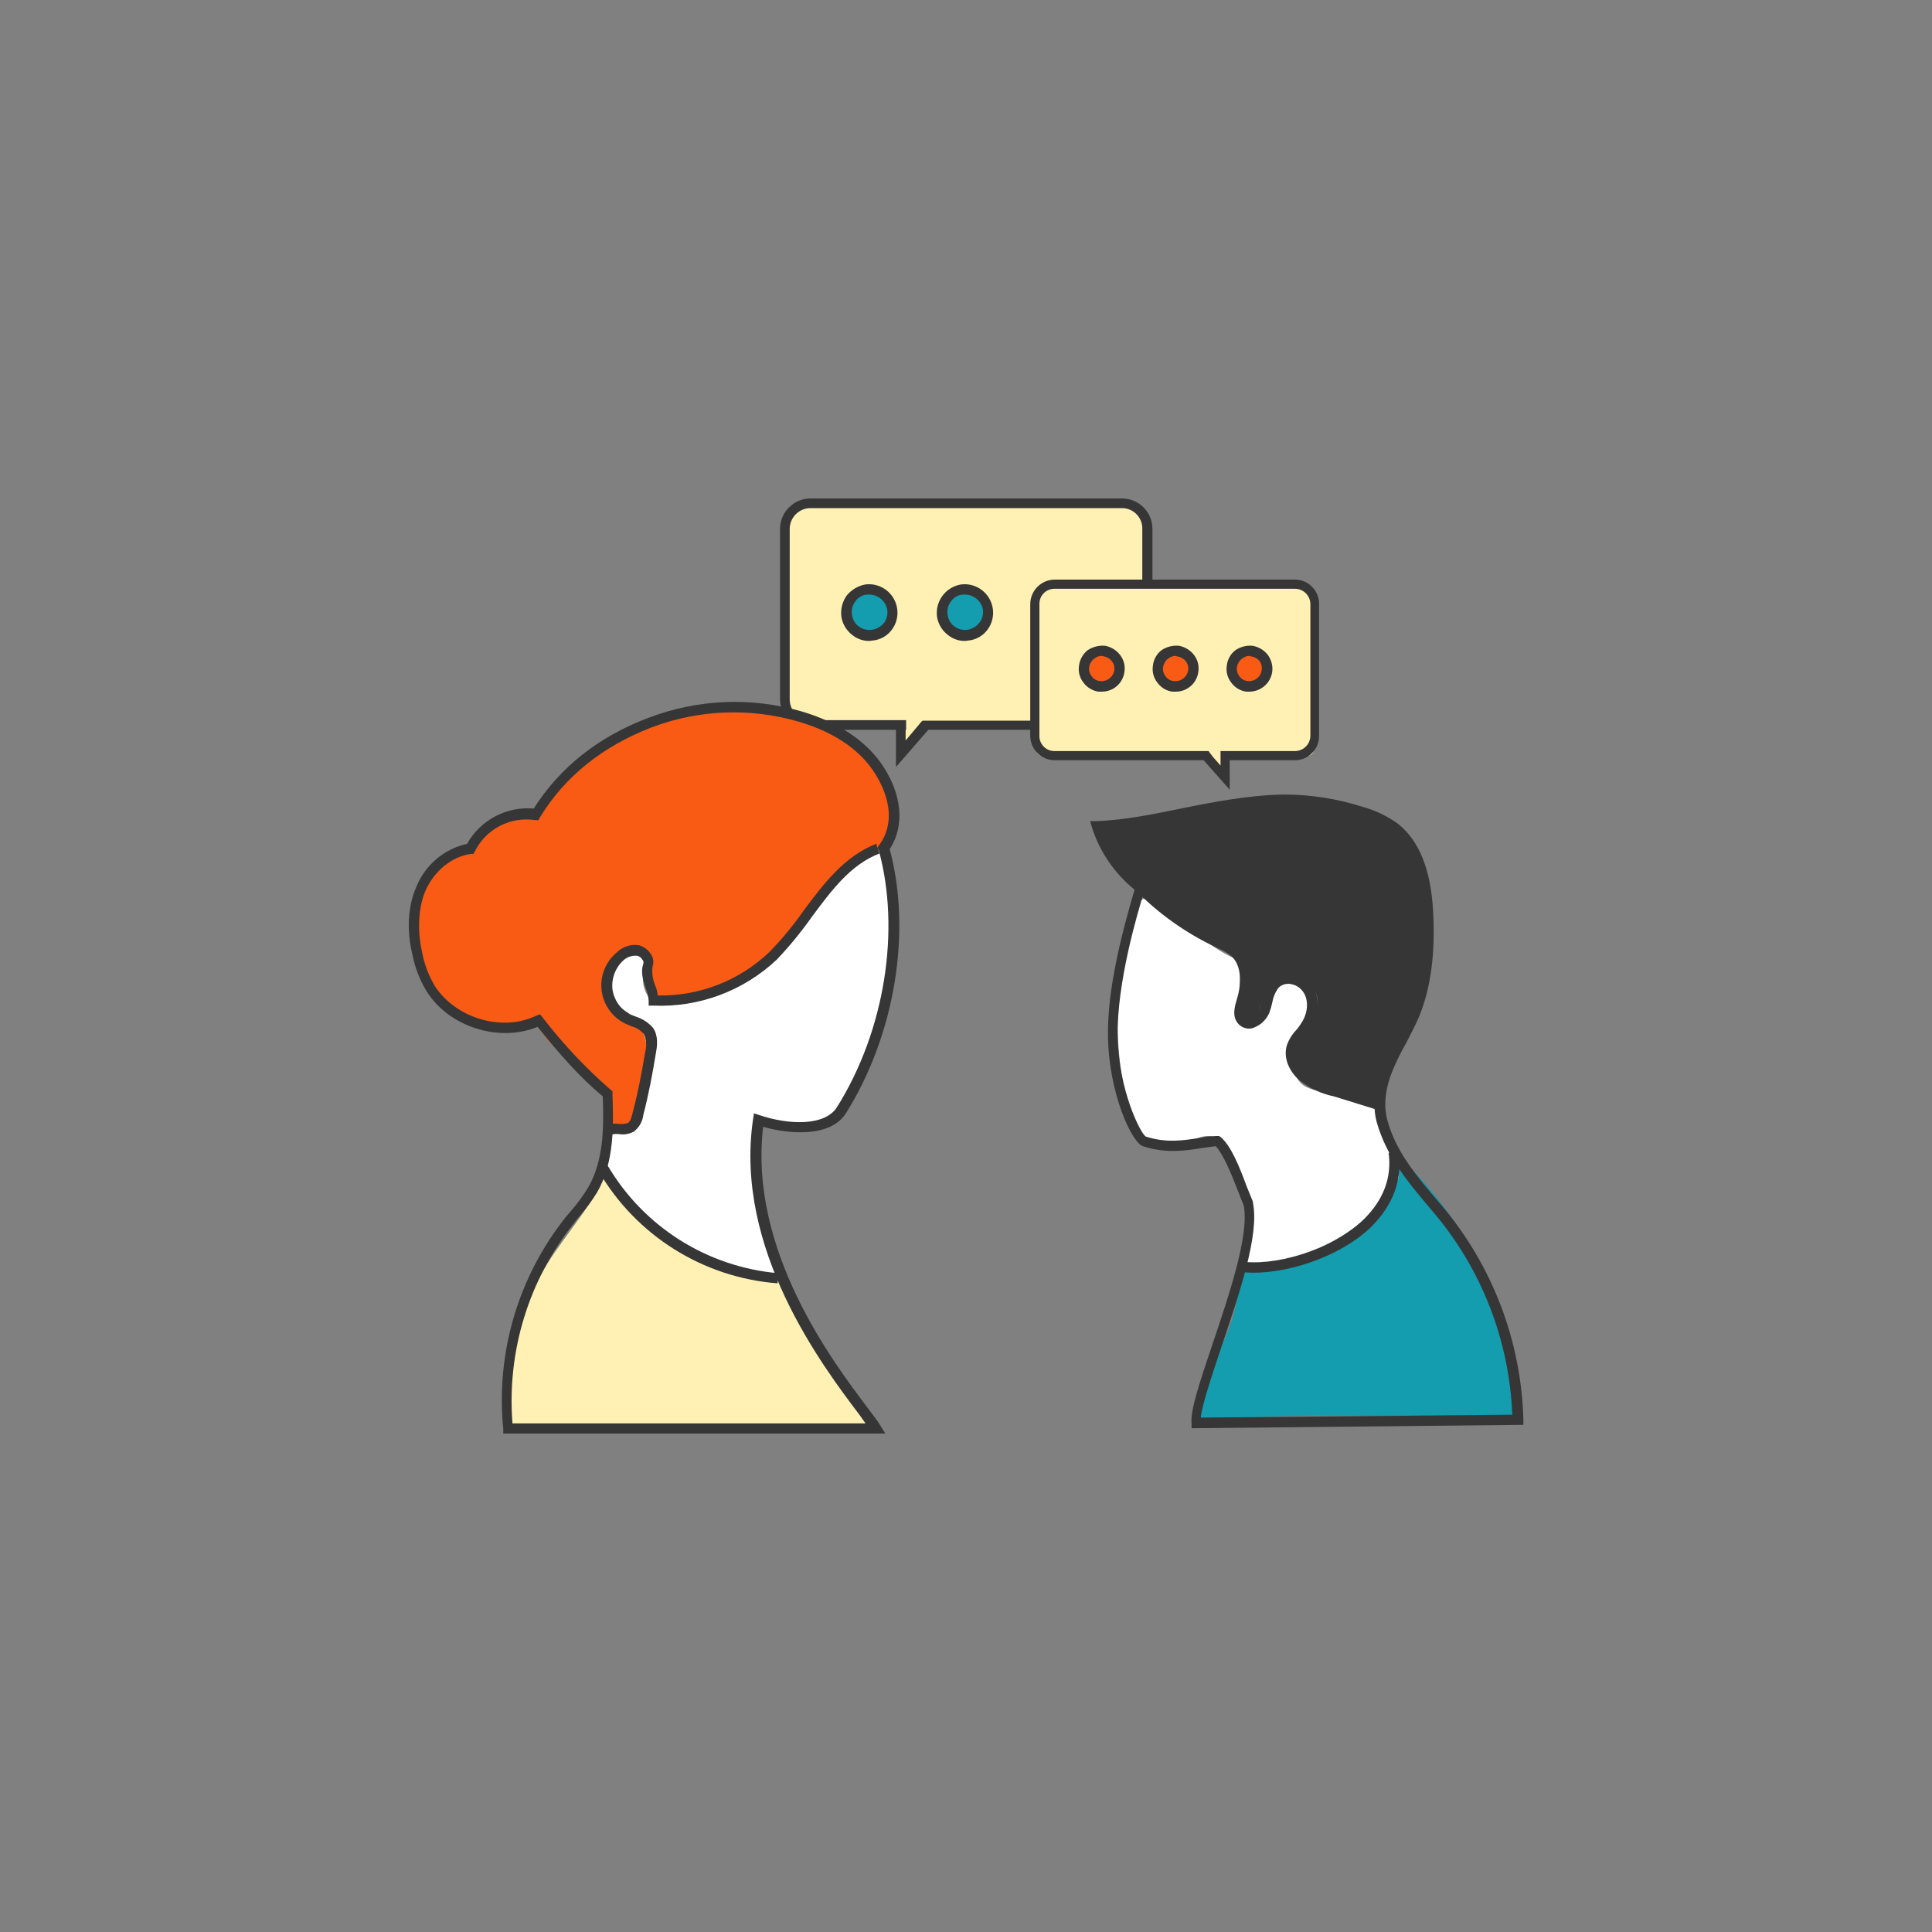 <?xml version="1.0" encoding="UTF-8"?> <svg xmlns="http://www.w3.org/2000/svg" id="_Слой_1" data-name="Слой 1" viewBox="0 0 400 400"><rect x="0" y="0" width="400" height="400" fill="#808080" stroke="none"/> <defs> <style> .cls-1 { fill: #fff; } .cls-2 { fill: #fff0b3; } .cls-3 { fill: #363636; } .cls-4 { fill: #149caf; } .cls-5 { fill: #f95b15; } .cls-6 { fill: #fbdebe; } </style> </defs> <rect class="cls-2" x="162.5" y="104.13" width="75" height="46.27" rx="3.1" ry="3.1"></rect> <circle class="cls-6" cx="219.6" cy="126.8" r="4.8"></circle> <circle class="cls-4" cx="199.8" cy="126.8" r="4.8"></circle> <circle class="cls-4" cx="180" cy="126.8" r="4.8"></circle> <polygon class="cls-2" points="194.4 146.4 186.9 156.2 186.4 147.2 194.4 146.4"></polygon> <path class="cls-3" d="m185.5,158.8v-7.7h-17.7c-3.48,0-6.3-2.82-6.3-6.3h0v-35.3c0-3.48,2.82-6.3,6.3-6.3h64.5c3.48,0,6.3,2.82,6.3,6.3h0v35.3c0,3.48-2.82,6.3-6.3,6.3h-40.1l-6.7,7.7Zm2-7.7v2.2l2.7-3.2.4-.5.4-.4h41.3c2.34-.05,4.21-1.96,4.2-4.3v-35.4c.06-2.32-1.78-4.24-4.1-4.3,0,0,0,0,0,0h-64.6c-2.37,0-4.29,1.93-4.3,4.3h0v35.3c0,2.37,1.93,4.29,4.3,4.3h19.8v2h-.1Z"></path> <path class="cls-3" d="m219.6,132.7c-1.27.02-2.51-.41-3.5-1.2-1.23-.92-2.06-2.28-2.3-3.8h0c-.2-1.55.19-3.12,1.1-4.4.98-1.21,2.37-2.03,3.9-2.3,1.52-.2,3.06.2,4.3,1.1,1.25.94,2.08,2.35,2.3,3.9.2,1.52-.2,3.06-1.1,4.3-.91,1.29-2.33,2.13-3.9,2.3l-.8.1Zm0-9.6h-.5c-.97.08-1.85.59-2.4,1.4-.63.79-.88,1.81-.7,2.8h0c.12.96.62,1.83,1.4,2.4.78.57,1.74.82,2.7.7.99-.18,1.88-.71,2.5-1.5.53-.79.78-1.75.7-2.7-.17-.96-.71-1.82-1.5-2.4-.63-.48-1.41-.72-2.2-.7Z"></path> <path class="cls-3" d="m199.8,132.7c-1.27.02-2.51-.41-3.5-1.2-1.23-.92-2.06-2.28-2.3-3.8-.42-3.22,1.8-6.19,5-6.7,3.23-.39,6.17,1.91,6.57,5.15.18,1.47-.2,2.95-1.07,4.15-.91,1.29-2.33,2.13-3.9,2.3l-.8.1Zm0-9.6h-.5c-.97.08-1.85.59-2.4,1.4-.63.79-.88,1.81-.7,2.8h0c.12.96.62,1.83,1.4,2.4.78.57,1.74.82,2.7.7.99-.18,1.88-.71,2.5-1.5.58-.77.83-1.74.7-2.7-.33-1.78-1.88-3.08-3.7-3.1Z"></path> <path class="cls-3" d="m180,132.7c-1.27.02-2.51-.41-3.5-1.2-1.23-.92-2.06-2.28-2.3-3.8h0c-.2-1.55.19-3.12,1.1-4.4.98-1.21,2.37-2.03,3.9-2.3,3.23-.39,6.17,1.91,6.57,5.15.18,1.47-.2,2.95-1.07,4.15-.91,1.29-2.33,2.13-3.9,2.3l-.8.1Zm0-9.6h-.5c-.97.08-1.85.59-2.4,1.4-.63.79-.88,1.81-.7,2.8h0c.12.96.62,1.83,1.4,2.4.78.57,1.74.82,2.7.7.97-.15,1.86-.65,2.5-1.4.58-.77.83-1.74.7-2.7-.29-1.82-1.85-3.17-3.7-3.2Z"></path> <rect class="cls-2" x="214.3" y="120.9" width="57.9" height="35.73" rx="1.9" ry="1.9"></rect> <circle class="cls-5" cx="228.1" cy="138.5" r="3.7"></circle> <circle class="cls-5" cx="243.4" cy="138.5" r="3.7"></circle> <circle class="cls-5" cx="258.71" cy="138.5" r="3.7" transform="translate(45.49 340.13) rotate(-71.56)"></circle> <polygon class="cls-2" points="247.6 153.6 253.3 161.1 253.7 154.2 247.6 153.6"></polygon> <path class="cls-3" d="m254.6,163.5l-5.4-6.1h-30.9c-2.78-.05-5.01-2.32-5-5.1v-27.2c0-2.78,2.22-5.05,5-5.1h49.8c2.76,0,5,2.24,5,5v27.3c.06,2.76-2.14,5.04-4.9,5.1h0s-13.6,0-13.6,0v6.1Zm-3.4-6.7l1.5,1.7v-3h15.4c1.77,0,3.2-1.43,3.2-3.2h0v-27.2c0-1.77-1.43-3.2-3.2-3.2h-49.8c-1.71,0-3.1,1.39-3.1,3.1h0v27.3c-.06,1.71,1.29,3.14,3,3.2,0,0,0,0,0,0h32l1,1.3Z"></path> <path class="cls-3" d="m228.1,143.2h-.7c-1.24-.2-2.36-.88-3.1-1.9-.78-.99-1.1-2.26-.9-3.5.16-1.26.81-2.41,1.8-3.2,1.07-.69,2.33-1.01,3.6-.9,1.23.23,2.34.91,3.1,1.9.78.99,1.1,2.26.9,3.5-.3,2.36-2.32,4.12-4.7,4.1h0Zm0-7.4c-.59,0-1.15.22-1.6.6-.54.42-.89,1.03-1,1.7-.1.68.08,1.36.5,1.9.39.57,1.01.94,1.7,1,1.43.19,2.75-.78,3-2.2h0c.1-.68-.08-1.36-.5-1.9-.41-.55-1.02-.91-1.7-1l-.4-.1Z"></path> <path class="cls-3" d="m243.4,143.2h-.7c-1.25-.18-2.37-.87-3.1-1.9-.78-.99-1.1-2.26-.9-3.5.13-1.27.78-2.43,1.8-3.2,1.06-.7,2.33-1.02,3.6-.9,1.23.23,2.34.91,3.1,1.9.78.99,1.1,2.26.9,3.5-.3,2.36-2.32,4.12-4.7,4.1Zm0-7.4c-.59,0-1.15.22-1.6.6-.54.42-.89,1.03-1,1.7-.1.68.08,1.36.5,1.9.39.57,1.01.94,1.7,1,1.43.19,2.75-.78,3-2.2.1-.68-.08-1.36-.5-1.9-.44-.56-1.09-.92-1.8-1l-.3-.1Z"></path> <path class="cls-3" d="m258.7,143.2h-.7c-1.25-.18-2.37-.87-3.1-1.9-.78-.99-1.1-2.26-.9-3.5.13-1.27.78-2.43,1.8-3.2,1.03-.69,2.26-1.01,3.5-.9,1.27.21,2.41.89,3.2,1.9.73,1.01,1.06,2.26.9,3.5-.34,2.34-2.34,4.08-4.7,4.1Zm0-7.4c-.59,0-1.15.22-1.6.6-.54.42-.89,1.03-1,1.7-.1.68.08,1.36.5,1.9.39.57,1.01.94,1.7,1,1.4.18,2.69-.8,2.9-2.2.13-.66-.02-1.35-.4-1.9-.44-.56-1.09-.92-1.8-1l-.3-.1Z"></path> <path class="cls-3" d="m267.3,217.5c-.6,1.9.4,3.9,1.8,5.2,1.52,1.21,3.25,2.12,5.1,2.7l7.4,2.8c.62.31,1.33.38,2,.2,1.2-.3,1.5-1.8,1.8-3.1.8-3.4,3.2-6.2,4.9-9.2,2.05-3.99,3.47-8.27,4.2-12.7,1.1-5.9,1.9-11.9,1-17.8s-3.8-11.8-8.7-15.2c-2.98-1.91-6.31-3.2-9.8-3.8-5.37-1.25-10.9-1.65-16.4-1.2-3.32.27-6.63.74-9.9,1.4l-23.2,4.3c2.29,5.91,5.96,11.19,10.7,15.4,4.2,3.5,8.84,6.42,13.8,8.7,1.64.67,3.11,1.69,4.3,3,2.2,2.9,1.2,7.1.3,10.6-.28.63-.31,1.34-.1,2,.6,1.4,2.7,1.1,3.8,0,3-2.9,4-12.5,10.2-7.5s-1.9,9.5-3.2,14.2Z"></path> <path class="cls-4" d="m314.4,293.4c-.1.6-.9.7-1.6.7-21.6-1-43.3-1.7-64.8,0-.8-6.1,3.2-11.6,5.7-17.2,1.9-4.28,2.89-8.91,2.9-13.6,4.9-2,10.5-1.9,15.2-4.3,6.2-3.1,9.4-9.9,12.3-16.2.37-.98.95-1.87,1.7-2.6.76-.83,1.98-1.07,3-.6.79.51,1.01,1.56.5,2.35-.08.13-.18.25-.3.35.36-.69.76-1.36,1.2-2,.9.65,1.74,1.39,2.5,2.2,6.61,6.97,11.99,15.02,15.9,23.8,3.95,8.78,5.67,18.4,5,28-.2-.7,1.1-.2.8-.9Z"></path> <path class="cls-1" d="m289,239.7l-3.6-11.9-11.9-1.9c-1.23-.11-2.43-.48-3.5-1.1-2.4-1.6-2.6-5.1-1.8-7.9s2.5-5.3,2.9-8.1-1-6.4-3.9-6.8-5.4,3.4-6.3,6.6-1.7,3.7-3.2,3-1-1.3-1.1-2.1c-.4-3.7.8-7.6-.4-10.9l-.7-.2c-2.66-1.23-5.12-2.85-7.3-4.8-3.66-1.53-6.66-4.29-8.5-7.8-.65-.18-1.33-.21-2-.1-3.3.7-4.1,6.1-4.7,8.8-2.2,10.76-2.2,21.84,0,32.6.39,2.56,1.31,5.01,2.7,7.2,1.41,2.16,3.82,3.44,6.4,3.4,3.5-.3,6.9-3.8,9.9-2,.74.44,1.36,1.06,1.8,1.8,5.01,7.13,6.38,16.21,3.7,24.5,11.67-.29,22.65-5.61,30.1-14.6.99-1.07,1.68-2.38,2-3.8.1-1.33-.1-2.66-.6-3.9Z"></path> <path class="cls-5" d="m125.9,234.3c1.4,1.1,3.6.4,4.8-.9,1.08-1.46,1.74-3.19,1.9-5l1.6-7.6c.6-2.6,1-5.8-.7-7.9s-3.5-2.1-5.1-3.5-2.6-7-.9-10.3c.8-1.4,2.3-2.8,3.8-2.3.56.33,1.03.77,1.4,1.3,1.32,1.89,2.08,4.1,2.2,6.4-.01.97.19,1.92.6,2.8,1.1,1.4,3.2,1,4.8.5,8.6-2.9,17.2-6.6,23.3-13.2s8.8-13.6,15.7-17.3c1.3-.59,2.48-1.4,3.5-2.4.57-.8.95-1.73,1.1-2.7.91-3.5.59-7.21-.9-10.5-1.81-3.46-4.46-6.42-7.7-8.6-10.3-6.5-22.8-7.6-34.7-5.1-12.05,2.67-22.61,9.86-29.5,20.1l.4-2.3c.7.7-.1,2.3-1,2.8-.96.37-1.98.54-3,.5-4.48.44-8.32,3.39-9.9,7.6-4.7-.3-8.6,3.8-10.3,8.1-3.46,9.04-.81,19.28,6.6,25.5,3.3,2.6,7.8,4.2,11.6,2.6,1.6-.7,3.2-1.9,4.8-1.2.88.5,1.58,1.27,2,2.2,2.5,3.6,6.4,5.9,9.4,9s6.6,7.8,4.2,11.4Z"></path> <path class="cls-1" d="m183.2,177.3c-.06-.5-.36-.95-.8-1.2-.46-.17-.97-.13-1.4.1-2.6,1.19-5.03,2.74-7.2,4.6,0,.11-.03.22-.1.3-2.6,4.8-6.1,8.7-9.7,12.8s-5.1,6.9-9.1,8.5c-.55.2-1.15.2-1.7,0-2.36,1.84-4.99,3.29-7.8,4.3-2.58.86-5.34,1.03-8,.5h-.1c-1.11.6-2.49.2-3.1-.9-.98-1.43-1.31-3.21-.9-4.9.08-.5.37-.94.8-1.2v-.3c0-1.3-.2-2.9-1.4-3.3-.76-.12-1.53.02-2.2.4-2.38,1.36-4.25,3.47-5.3,6,.1,1.45.43,2.87,1,4.2.08.18.22.32.4.4l.7.9h.2c3.6.8,6,4.6,6.4,8.3v.2c.8,4.3-.9,9.1-1.6,13.3h0c.22.69.07,1.45-.4,2-.3,1.23-1.55,1.99-2.78,1.69-.53-.13-1-.45-1.32-.89-.87.24-1.8.06-2.5-.5-.8,4.2-1.5,8.7.4,12.4,1.22,2.19,2.89,4.1,4.9,5.6,6.3,5.7,13.1,11.5,21.4,13.1,3,.5,5.8-.2,8.7.6-3.6-10.54-4.7-21.77-3.2-32.8,4.8,1.5,10.3,2.9,14.6.4,2.7-1.5,4.4-4.3,5.8-7.1,7.51-14.65,9.39-31.55,5.3-47.5Z"></path> <path class="cls-2" d="m104.6,295.7c-.7-12.04,2.38-23.99,8.8-34.2,4.1-6.5,9.6-12.3,12.4-19.4,6.67,12.81,19.33,21.41,33.7,22.9.46,0,.92.13,1.3.4.3.3.4,1,0,1.2s-.9-.6-.5-.7c.08-.55.59-.92,1.14-.84,0,0,0,0,0,0h.16c.47.31.82.77,1,1.3,5.33,10.47,11.59,20.45,18.7,29.8"></path> <path class="cls-3" d="m87.7,268.7l.3-.2"></path> <path class="cls-3" d="m183.3,296.8h-79.1v-.9c-1.58-15.8,3.09-31.59,13-44l1.2-1.4c1.26-1.47,2.4-3.04,3.4-4.7,3.3-5.7,3.2-12.9,3-18.8-4.8-4-8.9-8.7-13.5-14.4-8,3.3-18.4,0-23-7.4-1.4-2.31-2.38-4.85-2.9-7.5-.9-3.6-1.4-9.1.8-14.1,1.82-4.51,5.75-7.84,10.5-8.9,2.77-4.93,8.17-7.79,13.8-7.3,5.4-8.5,13.4-14.9,23.8-18.8,10.14-3.87,21.27-4.33,31.7-1.3,7.4,2.2,13,5.9,16.4,10.7,4.4,6.3,5,12.9,1.8,17.8,4.6,17.1,1.1,38.4-9,54.6-3.2,5.2-11.9,4.4-17.2,2.9-3,25.5,14.3,48.5,21.8,58.4,1.1,1.5,2,2.6,2.5,3.5l1,1.6Zm-77.2-2.1h73.1l-1.2-1.7c-7.8-10.3-26-34.4-22.1-61.2l.2-1.3,1.2.4c6,2,13.5,2.3,16-1.7,9.9-15.8,13.2-36.7,8.6-53.3l-.2-.5.3-.4c4.4-6,.5-13-1.4-15.7-4-5.7-10.5-8.5-15.3-9.9-10-2.91-20.66-2.49-30.4,1.2-10.1,3.9-17.9,10.1-23.1,18.6l-.3.6h-.7c-5.14-.8-10.2,1.83-12.5,6.5l-.3.5h-.5c-3.9.5-7.6,3.5-9.4,7.6s-1.5,9.5-.7,12.8c.46,2.43,1.34,4.77,2.6,6.9,4.3,6.7,13.9,9.6,21,6.2l.8-.3.5.6c4.19,5.46,8.91,10.48,14.1,15l.4.3v.5c.2,6.3.5,14.1-3.2,20.5-1.09,1.77-2.33,3.44-3.7,5-.39.45-.76.91-1.1,1.4-9.34,11.69-13.88,26.49-12.7,41.4h0Z"></path> <path class="cls-3" d="m161,265.7c-15.45-1.19-29.32-9.9-37.1-23.3l1.9-1.1c7.47,12.7,20.62,21.01,35.3,22.3l-.1,2.1Z"></path> <path class="cls-3" d="m126.2,235l-1.1-1.9c.94-.42,1.98-.56,3-.4.64.05,1.28-.02,1.9-.2.6-.4.8-1.4,1-2.2,1.1-4.1,1.9-8.4,2.6-12.6.32-1.2.21-2.47-.3-3.6-.65-.78-1.52-1.34-2.5-1.6l-1.4-.6c-4.36-2.15-6.15-7.44-4-11.8.55-1.12,1.34-2.11,2.3-2.9,1.2-1.21,2.91-1.77,4.6-1.5,1.04.3,1.93.98,2.5,1.9.49.74.6,1.67.3,2.5-.16,1.29.01,2.6.5,3.8.31.7.51,1.44.6,2.2,8.59.17,16.89-3.07,23.1-9,2.6-2.66,4.98-5.54,7.1-8.6,4.1-5.5,8.4-11.2,15-13.8l.7,2c-6,2.3-9.9,7.6-14,13.1-2.21,3.14-4.65,6.12-7.3,8.9-6.9,6.49-16.13,9.92-25.6,9.5h-.9v-1c-.07-.89-.27-1.77-.6-2.6-.6-1.7-1.1-3.4-.5-5.1.09-.28.01-.59-.2-.8-.21-.39-.57-.68-1-.8-1.05-.14-2.11.19-2.9.9-1.68,1.52-2.53,3.75-2.3,6,.3,2.21,1.64,4.14,3.6,5.2l1.3.5c1.35.44,2.56,1.23,3.5,2.3,1.1,1.6.9,3.6.6,5.2-.7,4.3-1.5,8.6-2.6,12.8-.16,1.39-.88,2.66-2,3.5-.95.5-2.04.68-3.1.5-.64-.06-1.29,0-1.9.2Z"></path> <path class="cls-3" d="m246.7,295.7v-1c-.3-2.6,1.7-8.6,4.3-16.3,3.4-10.1,7.7-22.7,6.5-28.8l-1.3-3.3c-1.2-3.1-2.9-7.3-4.5-9l-2.9.4c-3.1.5-7.4,1.2-12.2-.4-2.3-.8-7-10.9-7.2-22.6-.2-10,3-22,5.5-30.5-4.11-3.33-7.16-7.77-8.8-12.8l-.4-1.4h1.3c6-.2,12.1-1.5,18-2.7s13.7-2.7,20.8-2.8c5.6,0,11.17.88,16.5,2.6,2.59.73,5.03,1.92,7.2,3.5,4.3,3.5,6.7,9.3,7.2,17.9s-.4,15.9-2.9,22c-.8,1.9-1.8,3.7-2.7,5.5-.93,1.62-1.77,3.28-2.5,5-1.8,4.1-2.2,7.7-1.4,10.8,1.8,6.7,6.1,11.7,10.7,17.1l.6.7c10.52,12.45,16.48,28.11,16.9,44.4v1l-68.7.7Zm5.1-60.5h.6l.3.2c2.2,1.8,4,6.4,5.4,10.2l1.3,3.2v.2c1.4,6.7-2.9,19.1-6.6,30.1-2,6-3.9,11.7-4.2,14.4l64.5-.6c-.61-15.44-6.38-30.23-16.4-42l-.6-.7c-4.7-5.6-9.1-10.8-11.1-18-.9-3.5-.4-7.6,1.5-12.1.8-1.8,1.7-3.5,2.6-5.2s1.8-3.5,2.6-5.4c2.4-5.7,3.3-12.6,2.8-21s-2.6-13.3-6.4-16.3c-1.97-1.41-4.17-2.46-6.5-3.1-5.1-1.68-10.43-2.53-15.8-2.5h-.1c-6.8,0-13.7,1.4-20.4,2.8-5.57,1.22-11.22,2.09-16.9,2.6,1.71,4.33,4.54,8.13,8.2,11l.6.5-.2.7c-1.5,4.8-5.8,19.3-5.6,30.4s4.7,20,5.8,20.7c4.2,1.4,8,.8,11.1.3,1.16-.22,2.33-.35,3.5-.4h0Z"></path> <path class="cls-3" d="m259.5,263.5c-1.14,0-2.28-.1-3.4-.3l.4-2.1c6.9,1.2,18.9-2,25.8-8.6,4.1-4,5.9-8.7,5.2-13.8l2.1-.3c.8,5.8-1.2,11.2-5.8,15.7-6.4,6.1-16.8,9.4-24.3,9.4Z"></path> <path class="cls-3" d="m284.9,229.7l-8.7-2.7c-2.55-.52-4.94-1.61-7-3.2-2.1-1.7-3.7-4.7-2.7-7.6.45-1.16,1.13-2.21,2-3.1.3-.34.57-.71.8-1.1,1.5-2.1,1.7-4.8.6-6.5-.64-1.01-1.71-1.68-2.9-1.8-.85-.08-1.69.21-2.3.8-.67.92-1.11,1.98-1.3,3.1-.15.71-.35,1.41-.6,2.1-.67,1.55-1.99,2.72-3.6,3.2-.98.2-1.99-.1-2.7-.8-1.6-1.6-.8-3.9-.4-5.3.9-2.9,1.1-6.8-1.2-8.9-.86-.65-1.8-1.19-2.8-1.6l-.4-.2c-6.23-2.94-11.89-6.97-16.7-11.9l1.5-1.5c4.67,4.76,10.16,8.66,16.2,11.5h.3c1.18.53,2.29,1.2,3.3,2,2.6,2.4,3.3,6.5,1.9,11.1-.4,1.3-.8,2.6-.2,3.1s.3.3.8.2c.88-.31,1.6-.96,2-1.8.2-.6.3-1.2.5-1.8.22-1.5.84-2.92,1.8-4.1,1.08-1.07,2.59-1.58,4.1-1.4,1.86.17,3.54,1.16,4.6,2.7,1.8,2.9.9,6.6-.7,8.9-.3.46-.64.89-1,1.3-.63.71-1.13,1.52-1.5,2.4-.7,1.9.5,4.1,2,5.3,1.87,1.31,3.98,2.26,6.2,2.8l8.8,2.6-.7,2.2Z"></path> </svg> 